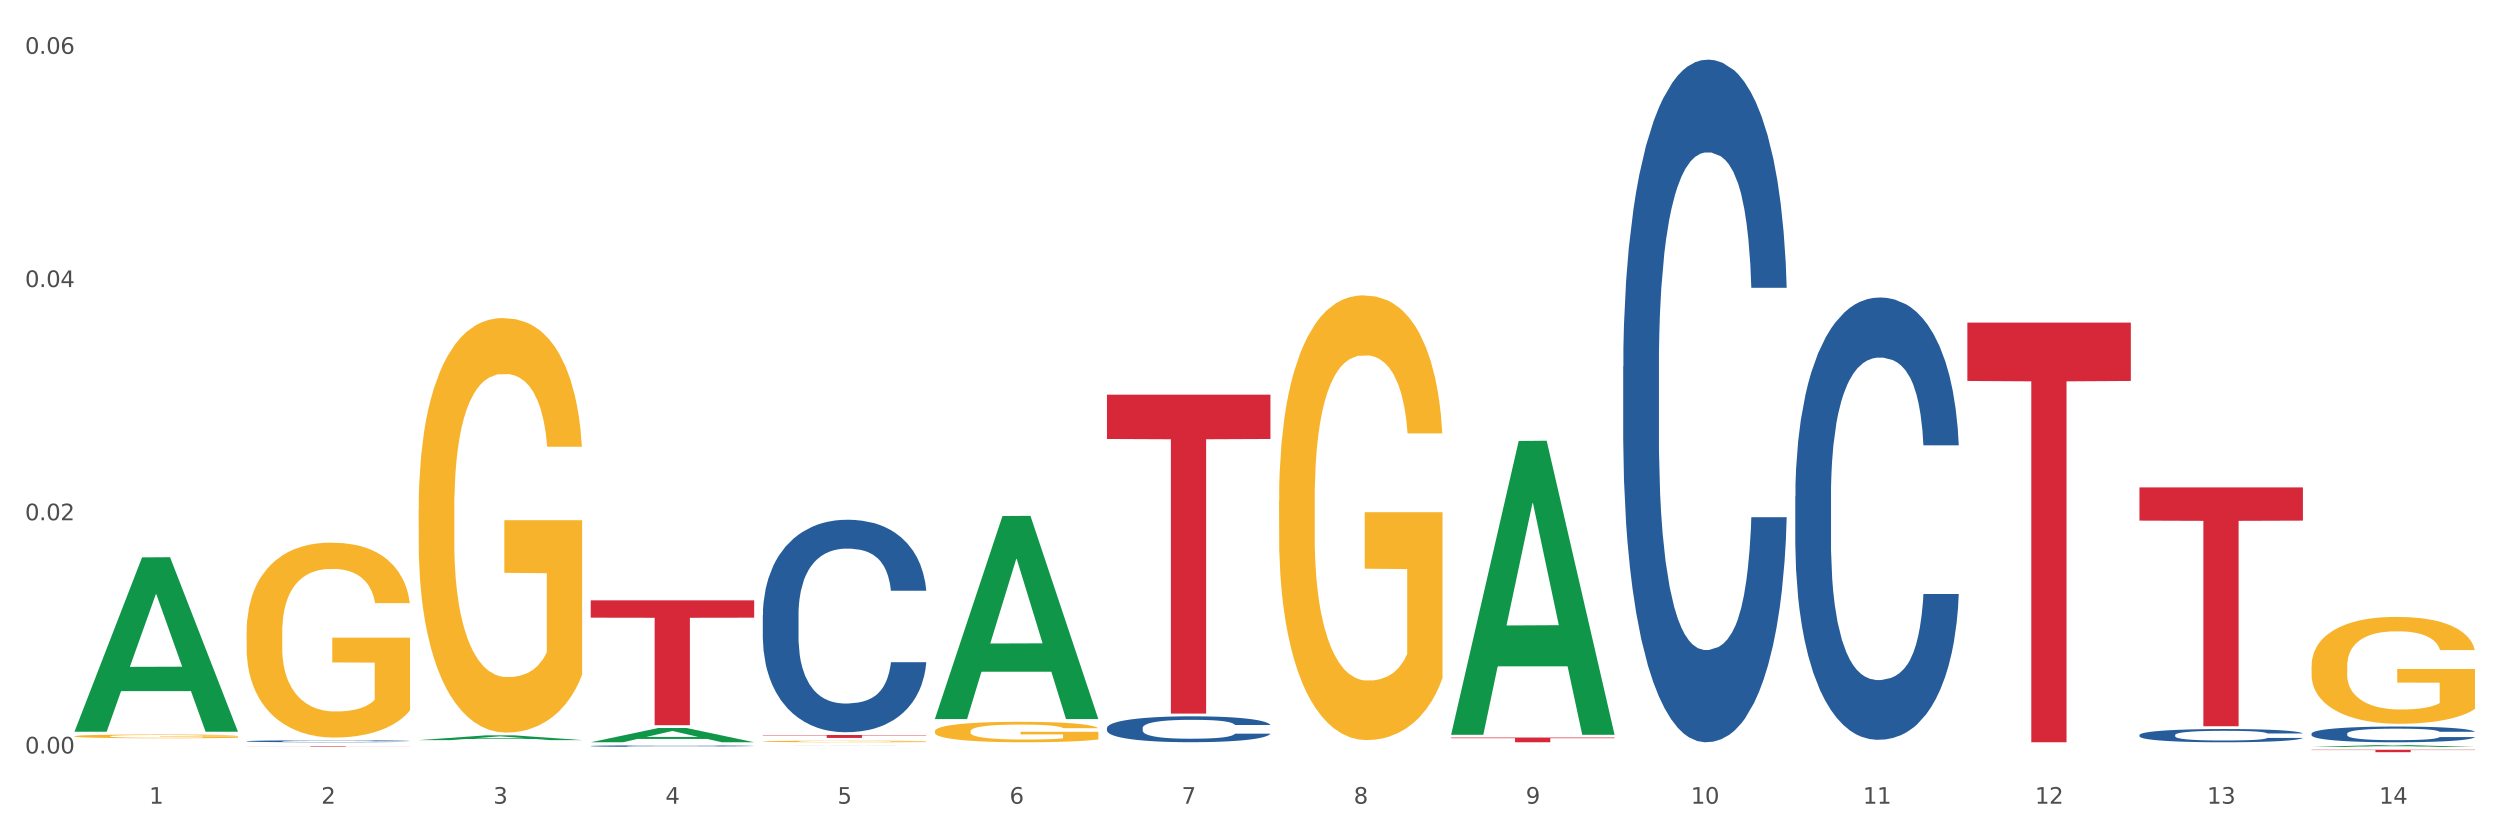 <?xml version="1.0" encoding="utf-8" standalone="no"?>
<!DOCTYPE svg PUBLIC "-//W3C//DTD SVG 1.1//EN"
  "http://www.w3.org/Graphics/SVG/1.1/DTD/svg11.dtd">
<svg xmlns:xlink="http://www.w3.org/1999/xlink" width="1080pt" height="360pt" viewBox="0 0 1080 360" xmlns="http://www.w3.org/2000/svg" version="1.1">
 <rect x="0" y="0" width="1080" height="360" fill="#333333" stroke="none"/>
 <defs>
  <style type="text/css">*{stroke-linejoin: round; stroke-linecap: butt}</style>
 </defs>
 <g id="figure_1">
  <g id="patch_1">
   <path d="M 0 360 
L 1080 360 
L 1080 0 
L 0 0 
z
" style="fill: #ffffff; stroke: #ffffff; stroke-linejoin: miter"/>
  </g>
  <g id="axes_1">
   <g id="matplotlib.axis_1">
    <g id="xtick_1">
     <g id="text_1">
      <!-- 1 -->
      <g style="fill: #4d4d4d" transform="translate(64.432 347.204) scale(0.096 -0.096)">
       <defs>
        <path id="DejaVuSans-31" d="M 794 531 
L 1825 531 
L 1825 4091 
L 703 3866 
L 703 4441 
L 1819 4666 
L 2450 4666 
L 2450 531 
L 3481 531 
L 3481 0 
L 794 0 
L 794 531 
z
" transform="scale(0.016)"/>
       </defs>
       <use xlink:href="#DejaVuSans-31"/>
      </g>
     </g>
    </g>
    <g id="xtick_2">
     <g id="text_2">
      <!-- 2 -->
      <g style="fill: #4d4d4d" transform="translate(138.771 347.204) scale(0.096 -0.096)">
       <defs>
        <path id="DejaVuSans-32" d="M 1228 531 
L 3431 531 
L 3431 0 
L 469 0 
L 469 531 
Q 828 903 1448 1529 
Q 2069 2156 2228 2338 
Q 2531 2678 2651 2914 
Q 2772 3150 2772 3378 
Q 2772 3750 2511 3984 
Q 2250 4219 1831 4219 
Q 1534 4219 1204 4116 
Q 875 4013 500 3803 
L 500 4441 
Q 881 4594 1212 4672 
Q 1544 4750 1819 4750 
Q 2544 4750 2975 4387 
Q 3406 4025 3406 3419 
Q 3406 3131 3298 2873 
Q 3191 2616 2906 2266 
Q 2828 2175 2409 1742 
Q 1991 1309 1228 531 
z
" transform="scale(0.016)"/>
       </defs>
       <use xlink:href="#DejaVuSans-32"/>
      </g>
     </g>
    </g>
    <g id="xtick_3">
     <g id="text_3">
      <!-- 3 -->
      <g style="fill: #4d4d4d" transform="translate(213.109 347.204) scale(0.096 -0.096)">
       <defs>
        <path id="DejaVuSans-33" d="M 2597 2516 
Q 3050 2419 3304 2112 
Q 3559 1806 3559 1356 
Q 3559 666 3084 287 
Q 2609 -91 1734 -91 
Q 1441 -91 1130 -33 
Q 819 25 488 141 
L 488 750 
Q 750 597 1062 519 
Q 1375 441 1716 441 
Q 2309 441 2620 675 
Q 2931 909 2931 1356 
Q 2931 1769 2642 2001 
Q 2353 2234 1838 2234 
L 1294 2234 
L 1294 2753 
L 1863 2753 
Q 2328 2753 2575 2939 
Q 2822 3125 2822 3475 
Q 2822 3834 2567 4026 
Q 2313 4219 1838 4219 
Q 1578 4219 1281 4162 
Q 984 4106 628 3988 
L 628 4550 
Q 988 4650 1302 4700 
Q 1616 4750 1894 4750 
Q 2613 4750 3031 4423 
Q 3450 4097 3450 3541 
Q 3450 3153 3228 2886 
Q 3006 2619 2597 2516 
z
" transform="scale(0.016)"/>
       </defs>
       <use xlink:href="#DejaVuSans-33"/>
      </g>
     </g>
    </g>
    <g id="xtick_4">
     <g id="text_4">
      <!-- 4 -->
      <g style="fill: #4d4d4d" transform="translate(287.448 347.204) scale(0.096 -0.096)">
       <defs>
        <path id="DejaVuSans-34" d="M 2419 4116 
L 825 1625 
L 2419 1625 
L 2419 4116 
z
M 2253 4666 
L 3047 4666 
L 3047 1625 
L 3713 1625 
L 3713 1100 
L 3047 1100 
L 3047 0 
L 2419 0 
L 2419 1100 
L 313 1100 
L 313 1709 
L 2253 4666 
z
" transform="scale(0.016)"/>
       </defs>
       <use xlink:href="#DejaVuSans-34"/>
      </g>
     </g>
    </g>
    <g id="xtick_5">
     <g id="text_5">
      <!-- 5 -->
      <g style="fill: #4d4d4d" transform="translate(361.787 347.204) scale(0.096 -0.096)">
       <defs>
        <path id="DejaVuSans-35" d="M 691 4666 
L 3169 4666 
L 3169 4134 
L 1269 4134 
L 1269 2991 
Q 1406 3038 1543 3061 
Q 1681 3084 1819 3084 
Q 2600 3084 3056 2656 
Q 3513 2228 3513 1497 
Q 3513 744 3044 326 
Q 2575 -91 1722 -91 
Q 1428 -91 1123 -41 
Q 819 9 494 109 
L 494 744 
Q 775 591 1075 516 
Q 1375 441 1709 441 
Q 2250 441 2565 725 
Q 2881 1009 2881 1497 
Q 2881 1984 2565 2268 
Q 2250 2553 1709 2553 
Q 1456 2553 1204 2497 
Q 953 2441 691 2322 
L 691 4666 
z
" transform="scale(0.016)"/>
       </defs>
       <use xlink:href="#DejaVuSans-35"/>
      </g>
     </g>
    </g>
    <g id="xtick_6">
     <g id="text_6">
      <!-- 6 -->
      <g style="fill: #4d4d4d" transform="translate(436.125 347.204) scale(0.096 -0.096)">
       <defs>
        <path id="DejaVuSans-36" d="M 2113 2584 
Q 1688 2584 1439 2293 
Q 1191 2003 1191 1497 
Q 1191 994 1439 701 
Q 1688 409 2113 409 
Q 2538 409 2786 701 
Q 3034 994 3034 1497 
Q 3034 2003 2786 2293 
Q 2538 2584 2113 2584 
z
M 3366 4563 
L 3366 3988 
Q 3128 4100 2886 4159 
Q 2644 4219 2406 4219 
Q 1781 4219 1451 3797 
Q 1122 3375 1075 2522 
Q 1259 2794 1537 2939 
Q 1816 3084 2150 3084 
Q 2853 3084 3261 2657 
Q 3669 2231 3669 1497 
Q 3669 778 3244 343 
Q 2819 -91 2113 -91 
Q 1303 -91 875 529 
Q 447 1150 447 2328 
Q 447 3434 972 4092 
Q 1497 4750 2381 4750 
Q 2619 4750 2861 4703 
Q 3103 4656 3366 4563 
z
" transform="scale(0.016)"/>
       </defs>
       <use xlink:href="#DejaVuSans-36"/>
      </g>
     </g>
    </g>
    <g id="xtick_7">
     <g id="text_7">
      <!-- 7 -->
      <g style="fill: #4d4d4d" transform="translate(510.464 347.204) scale(0.096 -0.096)">
       <defs>
        <path id="DejaVuSans-37" d="M 525 4666 
L 3525 4666 
L 3525 4397 
L 1831 0 
L 1172 0 
L 2766 4134 
L 525 4134 
L 525 4666 
z
" transform="scale(0.016)"/>
       </defs>
       <use xlink:href="#DejaVuSans-37"/>
      </g>
     </g>
    </g>
    <g id="xtick_8">
     <g id="text_8">
      <!-- 8 -->
      <g style="fill: #4d4d4d" transform="translate(584.803 347.204) scale(0.096 -0.096)">
       <defs>
        <path id="DejaVuSans-38" d="M 2034 2216 
Q 1584 2216 1326 1975 
Q 1069 1734 1069 1313 
Q 1069 891 1326 650 
Q 1584 409 2034 409 
Q 2484 409 2743 651 
Q 3003 894 3003 1313 
Q 3003 1734 2745 1975 
Q 2488 2216 2034 2216 
z
M 1403 2484 
Q 997 2584 770 2862 
Q 544 3141 544 3541 
Q 544 4100 942 4425 
Q 1341 4750 2034 4750 
Q 2731 4750 3128 4425 
Q 3525 4100 3525 3541 
Q 3525 3141 3298 2862 
Q 3072 2584 2669 2484 
Q 3125 2378 3379 2068 
Q 3634 1759 3634 1313 
Q 3634 634 3220 271 
Q 2806 -91 2034 -91 
Q 1263 -91 848 271 
Q 434 634 434 1313 
Q 434 1759 690 2068 
Q 947 2378 1403 2484 
z
M 1172 3481 
Q 1172 3119 1398 2916 
Q 1625 2713 2034 2713 
Q 2441 2713 2670 2916 
Q 2900 3119 2900 3481 
Q 2900 3844 2670 4047 
Q 2441 4250 2034 4250 
Q 1625 4250 1398 4047 
Q 1172 3844 1172 3481 
z
" transform="scale(0.016)"/>
       </defs>
       <use xlink:href="#DejaVuSans-38"/>
      </g>
     </g>
    </g>
    <g id="xtick_9">
     <g id="text_9">
      <!-- 9 -->
      <g style="fill: #4d4d4d" transform="translate(659.142 347.204) scale(0.096 -0.096)">
       <defs>
        <path id="DejaVuSans-39" d="M 703 97 
L 703 672 
Q 941 559 1184 500 
Q 1428 441 1663 441 
Q 2288 441 2617 861 
Q 2947 1281 2994 2138 
Q 2813 1869 2534 1725 
Q 2256 1581 1919 1581 
Q 1219 1581 811 2004 
Q 403 2428 403 3163 
Q 403 3881 828 4315 
Q 1253 4750 1959 4750 
Q 2769 4750 3195 4129 
Q 3622 3509 3622 2328 
Q 3622 1225 3098 567 
Q 2575 -91 1691 -91 
Q 1453 -91 1209 -44 
Q 966 3 703 97 
z
M 1959 2075 
Q 2384 2075 2632 2365 
Q 2881 2656 2881 3163 
Q 2881 3666 2632 3958 
Q 2384 4250 1959 4250 
Q 1534 4250 1286 3958 
Q 1038 3666 1038 3163 
Q 1038 2656 1286 2365 
Q 1534 2075 1959 2075 
z
" transform="scale(0.016)"/>
       </defs>
       <use xlink:href="#DejaVuSans-39"/>
      </g>
     </g>
    </g>
    <g id="xtick_10">
     <g id="text_10">
      <!-- 10 -->
      <g style="fill: #4d4d4d" transform="translate(730.426 347.204) scale(0.096 -0.096)">
       <defs>
        <path id="DejaVuSans-30" d="M 2034 4250 
Q 1547 4250 1301 3770 
Q 1056 3291 1056 2328 
Q 1056 1369 1301 889 
Q 1547 409 2034 409 
Q 2525 409 2770 889 
Q 3016 1369 3016 2328 
Q 3016 3291 2770 3770 
Q 2525 4250 2034 4250 
z
M 2034 4750 
Q 2819 4750 3233 4129 
Q 3647 3509 3647 2328 
Q 3647 1150 3233 529 
Q 2819 -91 2034 -91 
Q 1250 -91 836 529 
Q 422 1150 422 2328 
Q 422 3509 836 4129 
Q 1250 4750 2034 4750 
z
" transform="scale(0.016)"/>
       </defs>
       <use xlink:href="#DejaVuSans-31"/>
       <use xlink:href="#DejaVuSans-30" transform="translate(63.623 0)"/>
      </g>
     </g>
    </g>
    <g id="xtick_11">
     <g id="text_11">
      <!-- 11 -->
      <g style="fill: #4d4d4d" transform="translate(804.765 347.204) scale(0.096 -0.096)">
       <use xlink:href="#DejaVuSans-31"/>
       <use xlink:href="#DejaVuSans-31" transform="translate(63.623 0)"/>
      </g>
     </g>
    </g>
    <g id="xtick_12">
     <g id="text_12">
      <!-- 12 -->
      <g style="fill: #4d4d4d" transform="translate(879.104 347.204) scale(0.096 -0.096)">
       <use xlink:href="#DejaVuSans-31"/>
       <use xlink:href="#DejaVuSans-32" transform="translate(63.623 0)"/>
      </g>
     </g>
    </g>
    <g id="xtick_13">
     <g id="text_13">
      <!-- 13 -->
      <g style="fill: #4d4d4d" transform="translate(953.442 347.204) scale(0.096 -0.096)">
       <use xlink:href="#DejaVuSans-31"/>
       <use xlink:href="#DejaVuSans-33" transform="translate(63.623 0)"/>
      </g>
     </g>
    </g>
    <g id="xtick_14">
     <g id="text_14">
      <!-- 14 -->
      <g style="fill: #4d4d4d" transform="translate(1027.781 347.204) scale(0.096 -0.096)">
       <use xlink:href="#DejaVuSans-31"/>
       <use xlink:href="#DejaVuSans-34" transform="translate(63.623 0)"/>
      </g>
     </g>
    </g>
    <g id="xtick_15"/>
    <g id="xtick_16"/>
    <g id="xtick_17"/>
    <g id="xtick_18"/>
    <g id="xtick_19"/>
    <g id="xtick_20"/>
    <g id="xtick_21"/>
    <g id="xtick_22"/>
    <g id="xtick_23"/>
    <g id="xtick_24"/>
    <g id="xtick_25"/>
    <g id="xtick_26"/>
    <g id="xtick_27"/>
   </g>
   <g id="matplotlib.axis_2">
    <g id="ytick_1">
     <g id="text_15">
      <!-- 0.00 -->
      <g style="fill: #4d4d4d" transform="translate(10.8 325.5) scale(0.096 -0.096)">
       <defs>
        <path id="DejaVuSans-2e" d="M 684 794 
L 1344 794 
L 1344 0 
L 684 0 
L 684 794 
z
" transform="scale(0.016)"/>
       </defs>
       <use xlink:href="#DejaVuSans-30"/>
       <use xlink:href="#DejaVuSans-2e" transform="translate(63.623 0)"/>
       <use xlink:href="#DejaVuSans-30" transform="translate(95.41 0)"/>
       <use xlink:href="#DejaVuSans-30" transform="translate(159.033 0)"/>
      </g>
     </g>
    </g>
    <g id="ytick_2">
     <g id="text_16">
      <!-- 0.02 -->
      <g style="fill: #4d4d4d" transform="translate(10.8 224.752) scale(0.096 -0.096)">
       <use xlink:href="#DejaVuSans-30"/>
       <use xlink:href="#DejaVuSans-2e" transform="translate(63.623 0)"/>
       <use xlink:href="#DejaVuSans-30" transform="translate(95.41 0)"/>
       <use xlink:href="#DejaVuSans-32" transform="translate(159.033 0)"/>
      </g>
     </g>
    </g>
    <g id="ytick_3">
     <g id="text_17">
      <!-- 0.04 -->
      <g style="fill: #4d4d4d" transform="translate(10.8 124.005) scale(0.096 -0.096)">
       <use xlink:href="#DejaVuSans-30"/>
       <use xlink:href="#DejaVuSans-2e" transform="translate(63.623 0)"/>
       <use xlink:href="#DejaVuSans-30" transform="translate(95.41 0)"/>
       <use xlink:href="#DejaVuSans-34" transform="translate(159.033 0)"/>
      </g>
     </g>
    </g>
    <g id="ytick_4">
     <g id="text_18">
      <!-- 0.06 -->
      <g style="fill: #4d4d4d" transform="translate(10.8 23.258) scale(0.096 -0.096)">
       <use xlink:href="#DejaVuSans-30"/>
       <use xlink:href="#DejaVuSans-2e" transform="translate(63.623 0)"/>
       <use xlink:href="#DejaVuSans-30" transform="translate(95.41 0)"/>
       <use xlink:href="#DejaVuSans-36" transform="translate(159.033 0)"/>
      </g>
     </g>
    </g>
    <g id="ytick_5"/>
    <g id="ytick_6"/>
    <g id="ytick_7"/>
   </g>
   <g id="PolyCollection_1">
    <path d="M 32.175 315.976 
L 32.248 315.906 
L 61.37 240.782 
L 73.456 240.711 
L 102.797 316.118 
L 88.818 316.118 
L 82.484 298.558 
L 52.415 298.558 
L 52.197 298.842 
L 46.081 316.118 
L 32.175 316.118 
L 32.175 315.976 
L 56.201 288.079 
L 78.698 288.008 
L 67.559 256.783 
L 67.413 256.642 
L 67.267 256.854 
L 56.128 288.008 
L 56.201 288.079 
L 32.175 315.976 
z
" clip-path="url(#pe44d88a3ca)" style="fill: #109648"/>
    <path d="M 849.901 139.378 
L 920.523 139.378 
L 920.523 164.572 
L 892.742 164.742 
L 892.742 320.668 
L 877.514 320.668 
L 877.514 164.742 
L 849.901 164.572 
L 849.901 139.549 
L 849.901 139.378 
z
" clip-path="url(#pe44d88a3ca)" style="fill: #d62839"/>
    <path d="M 626.885 318.625 
L 697.506 318.625 
L 697.506 318.909 
L 669.726 318.911 
L 669.726 320.668 
L 654.497 320.668 
L 654.497 318.911 
L 626.885 318.909 
L 626.885 318.627 
L 626.885 318.625 
z
" clip-path="url(#pe44d88a3ca)" style="fill: #d62839"/>
    <path d="M 478.207 170.49 
L 548.829 170.49 
L 548.829 189.636 
L 521.049 189.765 
L 521.049 308.263 
L 505.82 308.263 
L 505.82 189.765 
L 478.207 189.636 
L 478.207 170.619 
L 478.207 170.49 
z
" clip-path="url(#pe44d88a3ca)" style="fill: #d62839"/>
    <path d="M 329.53 317.512 
L 400.152 317.512 
L 400.152 317.691 
L 372.371 317.692 
L 372.371 318.797 
L 357.143 318.797 
L 357.143 317.692 
L 329.53 317.691 
L 329.53 317.513 
L 329.53 317.512 
z
" clip-path="url(#pe44d88a3ca)" style="fill: #d62839"/>
    <path d="M 255.191 259.335 
L 325.813 259.335 
L 325.813 266.834 
L 298.033 266.884 
L 298.033 313.297 
L 282.804 313.297 
L 282.804 266.884 
L 255.191 266.834 
L 255.191 259.385 
L 255.191 259.335 
z
" clip-path="url(#pe44d88a3ca)" style="fill: #d62839"/>
    <path d="M 106.514 320.199 
L 106.597 320.199 
L 106.597 320.177 
L 106.848 320.147 
L 107.766 320.093 
L 108.935 320.052 
L 110.938 320.004 
L 112.023 319.983 
L 113.442 319.961 
L 116.364 319.924 
L 119.703 319.893 
L 122.04 319.876 
L 123.794 319.865 
L 127.717 319.846 
L 129.971 319.837 
L 132.308 319.83 
L 134.312 319.826 
L 137.651 319.82 
L 140.322 319.818 
L 143.411 319.817 
L 145.998 319.818 
L 149.421 319.821 
L 154.43 319.83 
L 156.35 319.836 
L 158.937 319.845 
L 161.609 319.858 
L 163.779 319.87 
L 166.283 319.888 
L 168.871 319.911 
L 171.376 319.941 
L 173.129 319.968 
L 174.548 319.997 
L 175.8 320.032 
L 176.718 320.07 
L 177.135 320.102 
L 161.859 320.102 
L 161.442 320.073 
L 160.607 320.042 
L 159.772 320.021 
L 158.854 320.004 
L 157.435 319.984 
L 156.183 319.972 
L 154.096 319.957 
L 152.176 319.948 
L 150.59 319.942 
L 148.67 319.938 
L 144.579 319.933 
L 141.658 319.933 
L 139.821 319.934 
L 137.567 319.938 
L 135.647 319.944 
L 133.393 319.953 
L 131.64 319.963 
L 129.887 319.976 
L 128.886 319.986 
L 127.383 320.003 
L 126.381 320.017 
L 125.046 320.041 
L 124.294 320.058 
L 122.959 320.102 
L 122.374 320.135 
L 122.124 320.158 
L 121.957 320.182 
L 121.957 320.304 
L 122.458 320.358 
L 122.875 320.381 
L 123.543 320.408 
L 124.795 320.442 
L 126.632 320.475 
L 128.552 320.499 
L 130.138 320.514 
L 131.64 320.525 
L 133.143 320.534 
L 134.979 320.541 
L 136.482 320.546 
L 138.736 320.551 
L 141.407 320.553 
L 143.494 320.553 
L 147.751 320.549 
L 149.671 320.545 
L 151.508 320.54 
L 153.511 320.531 
L 155.097 320.522 
L 156.016 320.515 
L 157.518 320.5 
L 158.687 320.485 
L 159.689 320.467 
L 160.357 320.451 
L 161.108 320.428 
L 161.692 320.402 
L 161.859 320.388 
L 177.135 320.388 
L 176.802 320.416 
L 176.217 320.443 
L 175.049 320.479 
L 174.13 320.5 
L 172.711 320.526 
L 171.209 320.548 
L 169.122 320.572 
L 167.202 320.59 
L 165.198 320.605 
L 163.028 320.619 
L 159.104 320.639 
L 157.685 320.644 
L 154.68 320.653 
L 152.343 320.659 
L 148.92 320.664 
L 145.414 320.667 
L 141.741 320.668 
L 138.486 320.667 
L 134.896 320.662 
L 132.642 320.657 
L 130.138 320.65 
L 127.216 320.639 
L 124.461 320.626 
L 121.874 320.611 
L 119.453 320.593 
L 117.199 320.573 
L 114.277 320.539 
L 112.107 320.506 
L 110.521 320.476 
L 109.435 320.451 
L 108.35 320.418 
L 107.766 320.395 
L 106.848 320.341 
L 106.514 320.29 
L 106.514 320.199 
z
" clip-path="url(#pe44d88a3ca)" style="fill: #255c99"/>
    <path d="M 32.175 318.058 
L 32.258 318.056 
L 32.258 318.002 
L 32.425 317.956 
L 33.259 317.844 
L 34.51 317.752 
L 35.427 317.702 
L 36.344 317.662 
L 37.428 317.622 
L 38.762 317.58 
L 41.18 317.519 
L 42.681 317.487 
L 44.515 317.455 
L 47.85 317.407 
L 50.268 317.38 
L 52.77 317.358 
L 56.855 317.331 
L 59.523 317.319 
L 62.358 317.31 
L 65.777 317.304 
L 68.361 317.302 
L 74.031 317.307 
L 78.867 317.32 
L 81.202 317.331 
L 84.203 317.349 
L 85.788 317.361 
L 88.372 317.384 
L 91.04 317.416 
L 92.875 317.443 
L 95.626 317.493 
L 97.711 317.544 
L 99.628 317.607 
L 100.629 317.65 
L 101.379 317.69 
L 102.046 317.737 
L 102.713 317.81 
L 87.705 317.81 
L 87.122 317.758 
L 86.204 317.708 
L 84.87 317.661 
L 83.703 317.631 
L 81.702 317.593 
L 79.868 317.57 
L 77.95 317.552 
L 75.615 317.537 
L 73.781 317.529 
L 71.196 317.523 
L 66.11 317.525 
L 62.692 317.537 
L 60.357 317.552 
L 58.856 317.565 
L 57.522 317.58 
L 56.021 317.601 
L 54.27 317.632 
L 53.02 317.661 
L 51.769 317.696 
L 50.768 317.732 
L 49.851 317.774 
L 49.101 317.819 
L 48.517 317.865 
L 48.017 317.922 
L 47.6 318.016 
L 47.6 318.22 
L 47.767 318.267 
L 48.184 318.328 
L 48.684 318.374 
L 49.518 318.429 
L 50.268 318.467 
L 51.686 318.52 
L 53.27 318.565 
L 54.52 318.594 
L 55.771 318.618 
L 57.939 318.65 
L 60.357 318.677 
L 62.441 318.694 
L 65.276 318.709 
L 67.194 318.715 
L 68.862 318.718 
L 72.947 318.718 
L 75.865 318.713 
L 79.117 318.703 
L 81.619 318.689 
L 83.703 318.673 
L 86.038 318.646 
L 87.538 318.62 
L 87.538 318.308 
L 69.195 318.307 
L 69.195 318.099 
L 102.797 318.099 
L 102.797 318.709 
L 101.379 318.74 
L 99.795 318.768 
L 98.128 318.794 
L 95.626 318.825 
L 92.625 318.855 
L 89.956 318.876 
L 87.122 318.894 
L 83.786 318.91 
L 79.451 318.925 
L 76.783 318.931 
L 73.447 318.935 
L 69.529 318.937 
L 66.11 318.934 
L 62.775 318.927 
L 59.273 318.913 
L 55.855 318.894 
L 53.27 318.874 
L 50.685 318.85 
L 47.934 318.819 
L 45.766 318.789 
L 44.098 318.762 
L 42.264 318.728 
L 40.263 318.683 
L 38.762 318.643 
L 37.428 318.601 
L 36.01 318.547 
L 35.01 318.501 
L 34.009 318.443 
L 33.426 318.4 
L 32.759 318.332 
L 32.258 318.238 
L 32.175 318.058 
z
" clip-path="url(#pe44d88a3ca)" style="fill: #f7b32b"/>
    <path d="M 329.53 265.773 
L 329.613 265.689 
L 329.613 263.342 
L 329.864 260.156 
L 330.782 254.287 
L 331.951 249.844 
L 333.954 244.646 
L 335.039 242.466 
L 336.458 240.035 
L 339.38 236.094 
L 342.719 232.741 
L 345.057 230.896 
L 346.81 229.722 
L 350.733 227.626 
L 352.987 226.704 
L 355.324 225.95 
L 357.328 225.447 
L 360.667 224.86 
L 363.338 224.608 
L 366.427 224.524 
L 369.015 224.608 
L 372.437 224.944 
L 377.446 225.95 
L 379.366 226.536 
L 381.954 227.543 
L 384.625 228.884 
L 386.795 230.225 
L 389.3 232.154 
L 391.887 234.669 
L 394.392 237.855 
L 396.145 240.789 
L 397.564 243.891 
L 398.816 247.664 
L 399.734 251.772 
L 400.152 255.209 
L 384.875 255.209 
L 384.458 252.107 
L 383.623 248.754 
L 382.788 246.49 
L 381.87 244.646 
L 380.451 242.55 
L 379.199 241.208 
L 377.112 239.615 
L 375.192 238.609 
L 373.606 238.022 
L 371.686 237.519 
L 367.595 237.016 
L 364.674 237.016 
L 362.837 237.184 
L 360.583 237.603 
L 358.663 238.19 
L 356.41 239.196 
L 354.656 240.286 
L 352.903 241.711 
L 351.902 242.717 
L 350.399 244.562 
L 349.397 246.071 
L 348.062 248.67 
L 347.31 250.514 
L 345.975 255.293 
L 345.391 258.814 
L 345.14 261.246 
L 344.973 263.929 
L 344.973 277.007 
L 345.474 282.876 
L 345.891 285.391 
L 346.559 288.242 
L 347.811 291.931 
L 349.648 295.536 
L 351.568 298.135 
L 353.154 299.728 
L 354.656 300.901 
L 356.159 301.824 
L 357.996 302.662 
L 359.498 303.165 
L 361.752 303.668 
L 364.423 303.92 
L 366.51 303.92 
L 370.768 303.5 
L 372.688 303.081 
L 374.524 302.494 
L 376.528 301.572 
L 378.114 300.566 
L 379.032 299.812 
L 380.534 298.219 
L 381.703 296.542 
L 382.705 294.614 
L 383.373 292.937 
L 384.124 290.422 
L 384.708 287.571 
L 384.875 286.062 
L 400.152 286.062 
L 399.818 289.08 
L 399.233 292.015 
L 398.065 295.955 
L 397.146 298.219 
L 395.727 300.985 
L 394.225 303.333 
L 392.138 305.932 
L 390.218 307.86 
L 388.214 309.537 
L 386.044 311.046 
L 382.121 313.142 
L 380.701 313.729 
L 377.696 314.735 
L 375.359 315.322 
L 371.936 315.909 
L 368.43 316.244 
L 364.757 316.328 
L 361.502 316.16 
L 357.912 315.657 
L 355.658 315.154 
L 353.154 314.399 
L 350.232 313.226 
L 347.477 311.8 
L 344.89 310.124 
L 342.469 308.195 
L 340.215 306.016 
L 337.293 302.411 
L 335.123 298.889 
L 333.537 295.62 
L 332.452 292.853 
L 331.366 289.332 
L 330.782 286.9 
L 329.864 281.032 
L 329.53 275.582 
L 329.53 265.773 
z
" clip-path="url(#pe44d88a3ca)" style="fill: #255c99"/>
    <path d="M 478.207 314.473 
L 478.291 314.463 
L 478.291 314.177 
L 478.541 313.789 
L 479.459 313.074 
L 480.628 312.532 
L 482.632 311.899 
L 483.717 311.633 
L 485.136 311.337 
L 488.058 310.857 
L 491.397 310.448 
L 493.734 310.224 
L 495.487 310.081 
L 499.41 309.825 
L 501.664 309.713 
L 504.002 309.621 
L 506.005 309.56 
L 509.344 309.488 
L 512.016 309.457 
L 515.104 309.447 
L 517.692 309.457 
L 521.115 309.498 
L 526.123 309.621 
L 528.043 309.692 
L 530.631 309.815 
L 533.302 309.978 
L 535.473 310.142 
L 537.977 310.377 
L 540.565 310.683 
L 543.069 311.071 
L 544.822 311.429 
L 546.241 311.807 
L 547.493 312.267 
L 548.412 312.767 
L 548.829 313.186 
L 533.553 313.186 
L 533.135 312.808 
L 532.301 312.399 
L 531.466 312.124 
L 530.548 311.899 
L 529.128 311.644 
L 527.876 311.48 
L 525.789 311.286 
L 523.869 311.163 
L 522.283 311.092 
L 520.363 311.031 
L 516.273 310.969 
L 513.351 310.969 
L 511.515 310.99 
L 509.261 311.041 
L 507.341 311.112 
L 505.087 311.235 
L 503.334 311.368 
L 501.581 311.541 
L 500.579 311.664 
L 499.077 311.889 
L 498.075 312.073 
L 496.739 312.389 
L 495.988 312.614 
L 494.652 313.196 
L 494.068 313.625 
L 493.818 313.922 
L 493.651 314.249 
L 493.651 315.842 
L 494.151 316.557 
L 494.569 316.864 
L 495.237 317.211 
L 496.489 317.661 
L 498.325 318.1 
L 500.245 318.417 
L 501.831 318.611 
L 503.334 318.754 
L 504.837 318.866 
L 506.673 318.968 
L 508.176 319.03 
L 510.429 319.091 
L 513.101 319.121 
L 515.188 319.121 
L 519.445 319.07 
L 521.365 319.019 
L 523.202 318.948 
L 525.205 318.835 
L 526.791 318.713 
L 527.709 318.621 
L 529.212 318.427 
L 530.381 318.222 
L 531.382 317.988 
L 532.05 317.783 
L 532.801 317.477 
L 533.386 317.129 
L 533.553 316.946 
L 548.829 316.946 
L 548.495 317.313 
L 547.911 317.671 
L 546.742 318.151 
L 545.824 318.427 
L 544.405 318.764 
L 542.902 319.05 
L 540.815 319.367 
L 538.895 319.602 
L 536.892 319.806 
L 534.721 319.99 
L 530.798 320.245 
L 529.379 320.317 
L 526.374 320.439 
L 524.036 320.511 
L 520.614 320.582 
L 517.108 320.623 
L 513.435 320.633 
L 510.179 320.613 
L 506.59 320.552 
L 504.336 320.49 
L 501.831 320.398 
L 498.91 320.255 
L 496.155 320.082 
L 493.567 319.877 
L 491.146 319.642 
L 488.892 319.377 
L 485.971 318.938 
L 483.8 318.509 
L 482.214 318.11 
L 481.129 317.773 
L 480.044 317.344 
L 479.459 317.048 
L 478.541 316.333 
L 478.207 315.669 
L 478.207 314.473 
z
" clip-path="url(#pe44d88a3ca)" style="fill: #255c99"/>
    <path d="M 924.24 210.57 
L 994.861 210.57 
L 994.861 224.909 
L 967.081 225.006 
L 967.081 313.754 
L 951.852 313.754 
L 951.852 225.006 
L 924.24 224.909 
L 924.24 210.667 
L 924.24 210.57 
z
" clip-path="url(#pe44d88a3ca)" style="fill: #d62839"/>
    <path d="M 701.223 158.266 
L 701.307 157.997 
L 701.307 150.456 
L 701.557 140.222 
L 702.476 121.369 
L 703.644 107.095 
L 705.648 90.397 
L 706.733 83.395 
L 708.152 75.584 
L 711.074 62.926 
L 714.413 52.153 
L 716.75 46.228 
L 718.503 42.458 
L 722.427 35.724 
L 724.681 32.762 
L 727.018 30.338 
L 729.021 28.722 
L 732.36 26.837 
L 735.032 26.029 
L 738.12 25.759 
L 740.708 26.029 
L 744.131 27.106 
L 749.139 30.338 
L 751.059 32.223 
L 753.647 35.455 
L 756.318 39.764 
L 758.489 44.073 
L 760.993 50.268 
L 763.581 58.348 
L 766.085 68.582 
L 767.838 78.008 
L 769.257 87.973 
L 770.51 100.093 
L 771.428 113.289 
L 771.845 124.332 
L 756.569 124.332 
L 756.151 114.367 
L 755.317 103.594 
L 754.482 96.322 
L 753.564 90.397 
L 752.145 83.664 
L 750.892 79.355 
L 748.805 74.238 
L 746.885 71.006 
L 745.299 69.12 
L 743.379 67.505 
L 739.289 65.889 
L 736.367 65.889 
L 734.531 66.427 
L 732.277 67.774 
L 730.357 69.659 
L 728.103 72.891 
L 726.35 76.392 
L 724.597 80.971 
L 723.595 84.203 
L 722.093 90.128 
L 721.091 94.975 
L 719.755 103.325 
L 719.004 109.25 
L 717.668 124.601 
L 717.084 135.913 
L 716.834 143.723 
L 716.667 152.341 
L 716.667 194.356 
L 717.168 213.208 
L 717.585 221.288 
L 718.253 230.445 
L 719.505 242.295 
L 721.341 253.876 
L 723.261 262.225 
L 724.847 267.342 
L 726.35 271.113 
L 727.853 274.075 
L 729.689 276.768 
L 731.192 278.384 
L 733.446 280 
L 736.117 280.808 
L 738.204 280.808 
L 742.461 279.462 
L 744.381 278.115 
L 746.218 276.23 
L 748.221 273.267 
L 749.807 270.035 
L 750.725 267.611 
L 752.228 262.494 
L 753.397 257.108 
L 754.398 250.913 
L 755.066 245.527 
L 755.818 237.447 
L 756.402 228.29 
L 756.569 223.443 
L 771.845 223.443 
L 771.511 233.138 
L 770.927 242.564 
L 769.758 255.223 
L 768.84 262.494 
L 767.421 271.382 
L 765.918 278.923 
L 763.831 287.272 
L 761.911 293.466 
L 759.908 298.853 
L 757.738 303.701 
L 753.814 310.434 
L 752.395 312.319 
L 749.39 315.551 
L 747.052 317.436 
L 743.63 319.321 
L 740.124 320.399 
L 736.451 320.668 
L 733.195 320.129 
L 729.606 318.514 
L 727.352 316.898 
L 724.847 314.474 
L 721.926 310.703 
L 719.171 306.125 
L 716.583 300.738 
L 714.162 294.544 
L 711.908 287.541 
L 708.987 275.96 
L 706.816 264.649 
L 705.23 254.145 
L 704.145 245.258 
L 703.06 233.946 
L 702.476 226.136 
L 701.557 207.283 
L 701.223 189.777 
L 701.223 158.266 
z
" clip-path="url(#pe44d88a3ca)" style="fill: #255c99"/>
    <path d="M 924.24 317.513 
L 924.323 317.508 
L 924.323 317.361 
L 924.573 317.163 
L 925.492 316.796 
L 926.66 316.519 
L 928.664 316.195 
L 929.749 316.059 
L 931.168 315.907 
L 934.09 315.661 
L 937.429 315.452 
L 939.766 315.336 
L 941.519 315.263 
L 945.443 315.132 
L 947.697 315.075 
L 950.034 315.028 
L 952.037 314.996 
L 955.377 314.96 
L 958.048 314.944 
L 961.136 314.939 
L 963.724 314.944 
L 967.147 314.965 
L 972.155 315.028 
L 974.075 315.064 
L 976.663 315.127 
L 979.335 315.211 
L 981.505 315.295 
L 984.009 315.415 
L 986.597 315.572 
L 989.101 315.771 
L 990.854 315.954 
L 992.273 316.147 
L 993.526 316.383 
L 994.444 316.639 
L 994.861 316.854 
L 979.585 316.854 
L 979.168 316.66 
L 978.333 316.451 
L 977.498 316.31 
L 976.58 316.195 
L 975.161 316.064 
L 973.908 315.98 
L 971.822 315.881 
L 969.902 315.818 
L 968.316 315.781 
L 966.396 315.75 
L 962.305 315.718 
L 959.383 315.718 
L 957.547 315.729 
L 955.293 315.755 
L 953.373 315.792 
L 951.119 315.854 
L 949.366 315.922 
L 947.613 316.011 
L 946.611 316.074 
L 945.109 316.189 
L 944.107 316.283 
L 942.771 316.446 
L 942.02 316.561 
L 940.685 316.859 
L 940.1 317.079 
L 939.85 317.231 
L 939.683 317.398 
L 939.683 318.214 
L 940.184 318.58 
L 940.601 318.737 
L 941.269 318.915 
L 942.521 319.146 
L 944.358 319.371 
L 946.278 319.533 
L 947.864 319.632 
L 949.366 319.705 
L 950.869 319.763 
L 952.705 319.815 
L 954.208 319.847 
L 956.462 319.878 
L 959.133 319.894 
L 961.22 319.894 
L 965.477 319.868 
L 967.397 319.841 
L 969.234 319.805 
L 971.237 319.747 
L 972.823 319.684 
L 973.742 319.637 
L 975.244 319.538 
L 976.413 319.433 
L 977.415 319.313 
L 978.082 319.208 
L 978.834 319.051 
L 979.418 318.873 
L 979.585 318.779 
L 994.861 318.779 
L 994.527 318.968 
L 993.943 319.151 
L 992.774 319.397 
L 991.856 319.538 
L 990.437 319.711 
L 988.934 319.857 
L 986.847 320.019 
L 984.927 320.14 
L 982.924 320.244 
L 980.754 320.338 
L 976.83 320.469 
L 975.411 320.506 
L 972.406 320.569 
L 970.069 320.605 
L 966.646 320.642 
L 963.14 320.663 
L 959.467 320.668 
L 956.211 320.658 
L 952.622 320.626 
L 950.368 320.595 
L 947.864 320.548 
L 944.942 320.475 
L 942.187 320.386 
L 939.599 320.281 
L 937.178 320.161 
L 934.925 320.025 
L 932.003 319.8 
L 929.832 319.58 
L 928.246 319.376 
L 927.161 319.203 
L 926.076 318.983 
L 925.492 318.832 
L 924.573 318.465 
L 924.24 318.125 
L 924.24 317.513 
z
" clip-path="url(#pe44d88a3ca)" style="fill: #255c99"/>
    <path d="M 998.578 316.92 
L 998.662 316.914 
L 998.662 316.74 
L 998.912 316.504 
L 999.83 316.069 
L 1000.999 315.74 
L 1003.003 315.354 
L 1004.088 315.193 
L 1005.507 315.012 
L 1008.429 314.72 
L 1011.768 314.472 
L 1014.105 314.335 
L 1015.858 314.248 
L 1019.781 314.093 
L 1022.035 314.024 
L 1024.373 313.968 
L 1026.376 313.931 
L 1029.715 313.887 
L 1032.387 313.869 
L 1035.475 313.863 
L 1038.063 313.869 
L 1041.486 313.894 
L 1046.494 313.968 
L 1048.414 314.012 
L 1051.002 314.086 
L 1053.673 314.186 
L 1055.844 314.285 
L 1058.348 314.428 
L 1060.936 314.615 
L 1063.44 314.851 
L 1065.193 315.068 
L 1066.612 315.298 
L 1067.864 315.578 
L 1068.783 315.882 
L 1069.2 316.137 
L 1053.924 316.137 
L 1053.506 315.907 
L 1052.671 315.659 
L 1051.837 315.491 
L 1050.918 315.354 
L 1049.499 315.199 
L 1048.247 315.099 
L 1046.16 314.981 
L 1044.24 314.907 
L 1042.654 314.863 
L 1040.734 314.826 
L 1036.644 314.789 
L 1033.722 314.789 
L 1031.886 314.801 
L 1029.632 314.832 
L 1027.712 314.876 
L 1025.458 314.95 
L 1023.705 315.031 
L 1021.952 315.137 
L 1020.95 315.211 
L 1019.448 315.348 
L 1018.446 315.46 
L 1017.11 315.653 
L 1016.359 315.789 
L 1015.023 316.144 
L 1014.439 316.405 
L 1014.188 316.585 
L 1014.022 316.784 
L 1014.022 317.753 
L 1014.522 318.188 
L 1014.94 318.375 
L 1015.608 318.586 
L 1016.86 318.86 
L 1018.696 319.127 
L 1020.616 319.319 
L 1022.202 319.438 
L 1023.705 319.525 
L 1025.207 319.593 
L 1027.044 319.655 
L 1028.547 319.692 
L 1030.8 319.73 
L 1033.472 319.748 
L 1035.559 319.748 
L 1039.816 319.717 
L 1041.736 319.686 
L 1043.572 319.643 
L 1045.576 319.574 
L 1047.162 319.5 
L 1048.08 319.444 
L 1049.583 319.326 
L 1050.752 319.201 
L 1051.753 319.058 
L 1052.421 318.934 
L 1053.172 318.748 
L 1053.757 318.536 
L 1053.924 318.424 
L 1069.2 318.424 
L 1068.866 318.648 
L 1068.282 318.866 
L 1067.113 319.158 
L 1066.195 319.326 
L 1064.776 319.531 
L 1063.273 319.705 
L 1061.186 319.897 
L 1059.266 320.04 
L 1057.263 320.165 
L 1055.092 320.277 
L 1051.169 320.432 
L 1049.75 320.475 
L 1046.745 320.55 
L 1044.407 320.594 
L 1040.985 320.637 
L 1037.479 320.662 
L 1033.806 320.668 
L 1030.55 320.656 
L 1026.96 320.618 
L 1024.707 320.581 
L 1022.202 320.525 
L 1019.281 320.438 
L 1016.526 320.332 
L 1013.938 320.208 
L 1011.517 320.065 
L 1009.263 319.904 
L 1006.342 319.636 
L 1004.171 319.375 
L 1002.585 319.133 
L 1001.5 318.928 
L 1000.415 318.667 
L 999.83 318.487 
L 998.912 318.052 
L 998.578 317.648 
L 998.578 316.92 
z
" clip-path="url(#pe44d88a3ca)" style="fill: #255c99"/>
    <path d="M 106.514 322.471 
L 177.135 322.471 
L 177.135 322.503 
L 149.355 322.504 
L 149.355 322.702 
L 134.126 322.702 
L 134.126 322.504 
L 106.514 322.503 
L 106.514 322.472 
L 106.514 322.471 
z
" clip-path="url(#pe44d88a3ca)" style="fill: #d62839"/>
    <path d="M 998.578 287.837 
L 998.662 287.795 
L 998.662 286.277 
L 998.828 284.969 
L 999.662 281.806 
L 1000.913 279.192 
L 1001.83 277.8 
L 1002.747 276.661 
L 1003.831 275.522 
L 1005.165 274.341 
L 1007.583 272.612 
L 1009.084 271.727 
L 1010.918 270.799 
L 1014.253 269.449 
L 1016.671 268.69 
L 1019.173 268.057 
L 1023.258 267.298 
L 1025.926 266.961 
L 1028.761 266.708 
L 1032.18 266.539 
L 1034.765 266.497 
L 1040.434 266.624 
L 1045.27 267.003 
L 1047.605 267.298 
L 1050.607 267.804 
L 1052.191 268.142 
L 1054.775 268.817 
L 1057.444 269.702 
L 1059.278 270.461 
L 1062.029 271.895 
L 1064.114 273.329 
L 1066.032 275.101 
L 1067.032 276.324 
L 1067.783 277.462 
L 1068.45 278.77 
L 1069.117 280.836 
L 1054.108 280.836 
L 1053.525 279.36 
L 1052.608 277.968 
L 1051.274 276.619 
L 1050.106 275.775 
L 1048.105 274.721 
L 1046.271 274.046 
L 1044.353 273.54 
L 1042.019 273.118 
L 1040.184 272.908 
L 1037.599 272.739 
L 1032.513 272.781 
L 1029.095 273.118 
L 1026.76 273.54 
L 1025.259 273.92 
L 1023.925 274.341 
L 1022.425 274.932 
L 1020.674 275.818 
L 1019.423 276.619 
L 1018.172 277.631 
L 1017.172 278.643 
L 1016.255 279.824 
L 1015.504 281.089 
L 1014.92 282.397 
L 1014.42 283.999 
L 1014.003 286.656 
L 1014.003 292.434 
L 1014.17 293.742 
L 1014.587 295.471 
L 1015.087 296.778 
L 1015.921 298.339 
L 1016.671 299.393 
L 1018.089 300.911 
L 1019.673 302.177 
L 1020.924 302.978 
L 1022.174 303.653 
L 1024.342 304.581 
L 1026.76 305.34 
L 1028.845 305.804 
L 1031.68 306.225 
L 1033.597 306.394 
L 1035.265 306.479 
L 1039.35 306.479 
L 1042.269 306.352 
L 1045.52 306.057 
L 1048.022 305.677 
L 1050.106 305.213 
L 1052.441 304.454 
L 1053.942 303.737 
L 1053.942 294.923 
L 1035.598 294.881 
L 1035.598 289.018 
L 1069.2 289.018 
L 1069.2 306.225 
L 1067.783 307.111 
L 1066.198 307.912 
L 1064.531 308.629 
L 1062.029 309.515 
L 1059.028 310.359 
L 1056.36 310.949 
L 1053.525 311.455 
L 1050.19 311.919 
L 1045.854 312.341 
L 1043.186 312.51 
L 1039.851 312.636 
L 1035.932 312.678 
L 1032.513 312.594 
L 1029.178 312.383 
L 1025.676 312.003 
L 1022.258 311.455 
L 1019.673 310.907 
L 1017.088 310.232 
L 1014.337 309.346 
L 1012.169 308.503 
L 1010.501 307.744 
L 1008.667 306.774 
L 1006.666 305.509 
L 1005.165 304.37 
L 1003.831 303.189 
L 1002.414 301.671 
L 1001.413 300.363 
L 1000.413 298.718 
L 999.829 297.495 
L 999.162 295.597 
L 998.662 292.94 
L 998.578 287.837 
z
" clip-path="url(#pe44d88a3ca)" style="fill: #f7b32b"/>
    <path d="M 552.546 216.368 
L 552.629 216.193 
L 552.629 209.876 
L 552.796 204.436 
L 553.63 191.276 
L 554.881 180.396 
L 555.798 174.606 
L 556.715 169.868 
L 557.799 165.13 
L 559.133 160.217 
L 561.551 153.023 
L 563.052 149.338 
L 564.886 145.477 
L 568.221 139.862 
L 570.639 136.704 
L 573.141 134.071 
L 577.226 130.913 
L 579.894 129.509 
L 582.729 128.456 
L 586.148 127.754 
L 588.732 127.579 
L 594.402 128.105 
L 599.238 129.685 
L 601.573 130.913 
L 604.574 133.019 
L 606.158 134.422 
L 608.743 137.23 
L 611.411 140.915 
L 613.246 144.073 
L 615.997 150.04 
L 618.082 156.006 
L 619.999 163.375 
L 621 168.464 
L 621.75 173.202 
L 622.417 178.642 
L 623.084 187.24 
L 608.076 187.24 
L 607.493 181.098 
L 606.575 175.308 
L 605.241 169.693 
L 604.074 166.183 
L 602.073 161.796 
L 600.239 158.989 
L 598.321 156.883 
L 595.986 155.128 
L 594.152 154.251 
L 591.567 153.549 
L 586.481 153.724 
L 583.063 155.128 
L 580.728 156.883 
L 579.227 158.462 
L 577.893 160.217 
L 576.392 162.674 
L 574.641 166.359 
L 573.391 169.693 
L 572.14 173.904 
L 571.139 178.115 
L 570.222 183.029 
L 569.472 188.293 
L 568.888 193.732 
L 568.388 200.4 
L 567.971 211.455 
L 567.971 235.495 
L 568.138 240.935 
L 568.555 248.129 
L 569.055 253.569 
L 569.889 260.061 
L 570.639 264.448 
L 572.057 270.765 
L 573.641 276.029 
L 574.891 279.363 
L 576.142 282.171 
L 578.31 286.031 
L 580.728 289.19 
L 582.812 291.12 
L 585.647 292.875 
L 587.565 293.577 
L 589.233 293.928 
L 593.318 293.928 
L 596.236 293.401 
L 599.488 292.173 
L 601.99 290.594 
L 604.074 288.663 
L 606.409 285.505 
L 607.909 282.522 
L 607.909 245.848 
L 589.566 245.673 
L 589.566 221.282 
L 623.168 221.282 
L 623.168 292.875 
L 621.75 296.56 
L 620.166 299.894 
L 618.499 302.877 
L 615.997 306.562 
L 612.996 310.071 
L 610.327 312.528 
L 607.493 314.634 
L 604.157 316.564 
L 599.822 318.318 
L 597.154 319.02 
L 593.818 319.547 
L 589.9 319.722 
L 586.481 319.371 
L 583.146 318.494 
L 579.644 316.915 
L 576.226 314.634 
L 573.641 312.352 
L 571.056 309.545 
L 568.305 305.86 
L 566.137 302.35 
L 564.469 299.192 
L 562.635 295.156 
L 560.634 289.892 
L 559.133 285.154 
L 557.799 280.241 
L 556.381 273.924 
L 555.381 268.484 
L 554.38 261.641 
L 553.797 256.552 
L 553.13 248.656 
L 552.629 237.601 
L 552.546 216.368 
z
" clip-path="url(#pe44d88a3ca)" style="fill: #f7b32b"/>
    <path d="M 403.869 315.912 
L 403.952 315.904 
L 403.952 315.614 
L 404.119 315.363 
L 404.952 314.758 
L 406.203 314.257 
L 407.12 313.991 
L 408.037 313.773 
L 409.121 313.555 
L 410.455 313.329 
L 412.873 312.997 
L 414.374 312.828 
L 416.209 312.65 
L 419.544 312.392 
L 421.962 312.247 
L 424.463 312.125 
L 428.549 311.98 
L 431.217 311.916 
L 434.052 311.867 
L 437.47 311.835 
L 440.055 311.827 
L 445.725 311.851 
L 450.561 311.924 
L 452.895 311.98 
L 455.897 312.077 
L 457.481 312.142 
L 460.066 312.271 
L 462.734 312.44 
L 464.568 312.586 
L 467.32 312.86 
L 469.404 313.135 
L 471.322 313.474 
L 472.322 313.708 
L 473.073 313.926 
L 473.74 314.176 
L 474.407 314.572 
L 459.399 314.572 
L 458.815 314.289 
L 457.898 314.023 
L 456.564 313.765 
L 455.397 313.603 
L 453.396 313.401 
L 451.561 313.272 
L 449.643 313.175 
L 447.309 313.094 
L 445.475 313.054 
L 442.89 313.022 
L 437.804 313.03 
L 434.385 313.094 
L 432.051 313.175 
L 430.55 313.248 
L 429.216 313.329 
L 427.715 313.442 
L 425.964 313.611 
L 424.713 313.765 
L 423.463 313.958 
L 422.462 314.152 
L 421.545 314.378 
L 420.794 314.62 
L 420.211 314.871 
L 419.711 315.178 
L 419.294 315.686 
L 419.294 316.792 
L 419.46 317.043 
L 419.877 317.374 
L 420.378 317.624 
L 421.211 317.923 
L 421.962 318.125 
L 423.379 318.415 
L 424.963 318.658 
L 426.214 318.811 
L 427.465 318.94 
L 429.633 319.118 
L 432.051 319.263 
L 434.135 319.352 
L 436.97 319.433 
L 438.888 319.465 
L 440.555 319.481 
L 444.641 319.481 
L 447.559 319.457 
L 450.811 319.4 
L 453.312 319.328 
L 455.397 319.239 
L 457.731 319.094 
L 459.232 318.956 
L 459.232 317.269 
L 440.889 317.261 
L 440.889 316.138 
L 474.49 316.138 
L 474.49 319.433 
L 473.073 319.602 
L 471.489 319.756 
L 469.821 319.893 
L 467.32 320.063 
L 464.318 320.224 
L 461.65 320.337 
L 458.815 320.434 
L 455.48 320.523 
L 451.144 320.604 
L 448.476 320.636 
L 445.141 320.66 
L 441.222 320.668 
L 437.804 320.652 
L 434.469 320.612 
L 430.967 320.539 
L 427.548 320.434 
L 424.963 320.329 
L 422.379 320.2 
L 419.627 320.03 
L 417.459 319.869 
L 415.792 319.723 
L 413.957 319.538 
L 411.956 319.295 
L 410.455 319.077 
L 409.121 318.851 
L 407.704 318.561 
L 406.703 318.31 
L 405.703 317.995 
L 405.119 317.761 
L 404.452 317.398 
L 403.952 316.889 
L 403.869 315.912 
z
" clip-path="url(#pe44d88a3ca)" style="fill: #f7b32b"/>
    <path d="M 329.53 320.299 
L 329.613 320.298 
L 329.613 320.275 
L 329.78 320.256 
L 330.614 320.209 
L 331.864 320.17 
L 332.782 320.149 
L 333.699 320.132 
L 334.783 320.115 
L 336.117 320.098 
L 338.535 320.072 
L 340.036 320.059 
L 341.87 320.045 
L 345.205 320.025 
L 347.623 320.014 
L 350.124 320.004 
L 354.21 319.993 
L 356.878 319.988 
L 359.713 319.984 
L 363.131 319.982 
L 365.716 319.981 
L 371.386 319.983 
L 376.222 319.989 
L 378.557 319.993 
L 381.558 320.001 
L 383.142 320.006 
L 385.727 320.016 
L 388.395 320.029 
L 390.23 320.04 
L 392.981 320.061 
L 395.066 320.083 
L 396.983 320.109 
L 397.984 320.127 
L 398.734 320.144 
L 399.401 320.164 
L 400.068 320.194 
L 385.06 320.194 
L 384.476 320.172 
L 383.559 320.152 
L 382.225 320.132 
L 381.058 320.119 
L 379.057 320.103 
L 377.222 320.093 
L 375.305 320.086 
L 372.97 320.08 
L 371.136 320.076 
L 368.551 320.074 
L 363.465 320.075 
L 360.046 320.08 
L 357.712 320.086 
L 356.211 320.091 
L 354.877 320.098 
L 353.376 320.107 
L 351.625 320.12 
L 350.375 320.132 
L 349.124 320.147 
L 348.123 320.162 
L 347.206 320.179 
L 346.456 320.198 
L 345.872 320.218 
L 345.372 320.241 
L 344.955 320.281 
L 344.955 320.367 
L 345.122 320.386 
L 345.539 320.412 
L 346.039 320.432 
L 346.873 320.455 
L 347.623 320.47 
L 349.04 320.493 
L 350.625 320.512 
L 351.875 320.524 
L 353.126 320.534 
L 355.294 320.548 
L 357.712 320.559 
L 359.796 320.566 
L 362.631 320.572 
L 364.549 320.575 
L 366.216 320.576 
L 370.302 320.576 
L 373.22 320.574 
L 376.472 320.57 
L 378.973 320.564 
L 381.058 320.557 
L 383.392 320.546 
L 384.893 320.535 
L 384.893 320.404 
L 366.55 320.403 
L 366.55 320.316 
L 400.152 320.316 
L 400.152 320.572 
L 398.734 320.585 
L 397.15 320.597 
L 395.482 320.608 
L 392.981 320.621 
L 389.979 320.634 
L 387.311 320.642 
L 384.476 320.65 
L 381.141 320.657 
L 376.806 320.663 
L 374.137 320.666 
L 370.802 320.667 
L 366.884 320.668 
L 363.465 320.667 
L 360.13 320.664 
L 356.628 320.658 
L 353.209 320.65 
L 350.625 320.642 
L 348.04 320.632 
L 345.288 320.619 
L 343.121 320.606 
L 341.453 320.595 
L 339.619 320.58 
L 337.618 320.561 
L 336.117 320.544 
L 334.783 320.527 
L 333.365 320.504 
L 332.365 320.485 
L 331.364 320.46 
L 330.781 320.442 
L 330.113 320.414 
L 329.613 320.374 
L 329.53 320.299 
z
" clip-path="url(#pe44d88a3ca)" style="fill: #f7b32b"/>
    <path d="M 180.852 220.145 
L 180.936 219.981 
L 180.936 214.093 
L 181.103 209.023 
L 181.936 196.757 
L 183.187 186.617 
L 184.104 181.22 
L 185.021 176.804 
L 186.105 172.388 
L 187.439 167.808 
L 189.857 161.103 
L 191.358 157.668 
L 193.192 154.07 
L 196.528 148.837 
L 198.946 145.893 
L 201.447 143.439 
L 205.533 140.495 
L 208.201 139.187 
L 211.036 138.206 
L 214.454 137.552 
L 217.039 137.388 
L 222.709 137.879 
L 227.545 139.351 
L 229.879 140.495 
L 232.881 142.458 
L 234.465 143.766 
L 237.05 146.383 
L 239.718 149.818 
L 241.552 152.762 
L 244.304 158.322 
L 246.388 163.883 
L 248.306 170.752 
L 249.306 175.495 
L 250.057 179.911 
L 250.724 184.981 
L 251.391 192.995 
L 236.383 192.995 
L 235.799 187.271 
L 234.882 181.874 
L 233.548 176.64 
L 232.38 173.369 
L 230.379 169.28 
L 228.545 166.664 
L 226.627 164.701 
L 224.293 163.065 
L 222.458 162.248 
L 219.874 161.594 
L 214.788 161.757 
L 211.369 163.065 
L 209.034 164.701 
L 207.534 166.173 
L 206.2 167.808 
L 204.699 170.098 
L 202.948 173.533 
L 201.697 176.64 
L 200.446 180.565 
L 199.446 184.491 
L 198.529 189.07 
L 197.778 193.977 
L 197.195 199.047 
L 196.694 205.262 
L 196.277 215.565 
L 196.277 237.972 
L 196.444 243.042 
L 196.861 249.747 
L 197.361 254.817 
L 198.195 260.869 
L 198.946 264.958 
L 200.363 270.845 
L 201.947 275.752 
L 203.198 278.859 
L 204.449 281.476 
L 206.616 285.074 
L 209.034 288.018 
L 211.119 289.817 
L 213.954 291.453 
L 215.871 292.107 
L 217.539 292.434 
L 221.625 292.434 
L 224.543 291.943 
L 227.795 290.799 
L 230.296 289.327 
L 232.38 287.528 
L 234.715 284.584 
L 236.216 281.803 
L 236.216 247.621 
L 217.873 247.458 
L 217.873 224.724 
L 251.474 224.724 
L 251.474 291.453 
L 250.057 294.887 
L 248.473 297.995 
L 246.805 300.775 
L 244.304 304.21 
L 241.302 307.481 
L 238.634 309.771 
L 235.799 311.733 
L 232.464 313.532 
L 228.128 315.168 
L 225.46 315.822 
L 222.125 316.313 
L 218.206 316.476 
L 214.788 316.149 
L 211.452 315.331 
L 207.951 313.859 
L 204.532 311.733 
L 201.947 309.607 
L 199.362 306.99 
L 196.611 303.556 
L 194.443 300.285 
L 192.776 297.341 
L 190.941 293.579 
L 188.94 288.672 
L 187.439 284.257 
L 186.105 279.677 
L 184.688 273.789 
L 183.687 268.719 
L 182.687 262.341 
L 182.103 257.598 
L 181.436 250.238 
L 180.936 239.934 
L 180.852 220.145 
z
" clip-path="url(#pe44d88a3ca)" style="fill: #f7b32b"/>
    <path d="M 106.514 273.333 
L 106.597 273.256 
L 106.597 270.487 
L 106.764 268.103 
L 107.598 262.335 
L 108.848 257.566 
L 109.765 255.028 
L 110.683 252.952 
L 111.767 250.875 
L 113.101 248.722 
L 115.519 245.569 
L 117.019 243.953 
L 118.854 242.261 
L 122.189 239.8 
L 124.607 238.416 
L 127.108 237.262 
L 131.194 235.878 
L 133.862 235.263 
L 136.697 234.801 
L 140.115 234.494 
L 142.7 234.417 
L 148.37 234.647 
L 153.206 235.34 
L 155.54 235.878 
L 158.542 236.801 
L 160.126 237.416 
L 162.711 238.647 
L 165.379 240.262 
L 167.213 241.646 
L 169.965 244.261 
L 172.049 246.876 
L 173.967 250.106 
L 174.968 252.337 
L 175.718 254.413 
L 176.385 256.797 
L 177.052 260.566 
L 162.044 260.566 
L 161.46 257.874 
L 160.543 255.336 
L 159.209 252.875 
L 158.042 251.337 
L 156.041 249.414 
L 154.206 248.183 
L 152.289 247.261 
L 149.954 246.491 
L 148.12 246.107 
L 145.535 245.799 
L 140.449 245.876 
L 137.03 246.491 
L 134.696 247.261 
L 133.195 247.953 
L 131.861 248.722 
L 130.36 249.799 
L 128.609 251.414 
L 127.358 252.875 
L 126.108 254.721 
L 125.107 256.567 
L 124.19 258.72 
L 123.44 261.027 
L 122.856 263.412 
L 122.356 266.334 
L 121.939 271.179 
L 121.939 281.716 
L 122.106 284.1 
L 122.522 287.254 
L 123.023 289.638 
L 123.856 292.483 
L 124.607 294.406 
L 126.024 297.175 
L 127.609 299.482 
L 128.859 300.944 
L 130.11 302.174 
L 132.278 303.866 
L 134.696 305.25 
L 136.78 306.096 
L 139.615 306.866 
L 141.533 307.173 
L 143.2 307.327 
L 147.286 307.327 
L 150.204 307.096 
L 153.456 306.558 
L 155.957 305.866 
L 158.042 305.02 
L 160.376 303.635 
L 161.877 302.328 
L 161.877 286.254 
L 143.534 286.177 
L 143.534 275.486 
L 177.135 275.486 
L 177.135 306.866 
L 175.718 308.481 
L 174.134 309.942 
L 172.466 311.249 
L 169.965 312.865 
L 166.963 314.403 
L 164.295 315.479 
L 161.46 316.402 
L 158.125 317.248 
L 153.789 318.018 
L 151.121 318.325 
L 147.786 318.556 
L 143.867 318.633 
L 140.449 318.479 
L 137.114 318.094 
L 133.612 317.402 
L 130.193 316.402 
L 127.609 315.403 
L 125.024 314.172 
L 122.272 312.557 
L 120.104 311.019 
L 118.437 309.634 
L 116.603 307.865 
L 114.601 305.558 
L 113.101 303.482 
L 111.767 301.328 
L 110.349 298.559 
L 109.349 296.175 
L 108.348 293.176 
L 107.764 290.945 
L 107.097 287.484 
L 106.597 282.639 
L 106.514 273.333 
z
" clip-path="url(#pe44d88a3ca)" style="fill: #f7b32b"/>
    <path d="M 775.562 214.376 
L 775.646 214.202 
L 775.646 209.315 
L 775.896 202.684 
L 776.814 190.468 
L 777.983 181.218 
L 779.986 170.398 
L 781.072 165.861 
L 782.491 160.8 
L 785.412 152.598 
L 788.752 145.617 
L 791.089 141.778 
L 792.842 139.335 
L 796.765 134.972 
L 799.019 133.052 
L 801.357 131.481 
L 803.36 130.434 
L 806.699 129.213 
L 809.37 128.689 
L 812.459 128.515 
L 815.047 128.689 
L 818.469 129.387 
L 823.478 131.481 
L 825.398 132.703 
L 827.986 134.797 
L 830.657 137.589 
L 832.828 140.382 
L 835.332 144.395 
L 837.92 149.631 
L 840.424 156.263 
L 842.177 162.371 
L 843.596 168.828 
L 844.848 176.681 
L 845.766 185.232 
L 846.184 192.387 
L 830.908 192.387 
L 830.49 185.93 
L 829.655 178.95 
L 828.821 174.238 
L 827.902 170.398 
L 826.483 166.035 
L 825.231 163.243 
L 823.144 159.927 
L 821.224 157.833 
L 819.638 156.612 
L 817.718 155.564 
L 813.628 154.517 
L 810.706 154.517 
L 808.87 154.866 
L 806.616 155.739 
L 804.696 156.961 
L 802.442 159.055 
L 800.689 161.324 
L 798.936 164.29 
L 797.934 166.384 
L 796.431 170.224 
L 795.43 173.365 
L 794.094 178.775 
L 793.343 182.614 
L 792.007 192.562 
L 791.423 199.891 
L 791.172 204.952 
L 791.005 210.537 
L 791.005 237.761 
L 791.506 249.978 
L 791.924 255.213 
L 792.591 261.147 
L 793.844 268.825 
L 795.68 276.329 
L 797.6 281.739 
L 799.186 285.055 
L 800.689 287.498 
L 802.191 289.418 
L 804.028 291.163 
L 805.53 292.21 
L 807.784 293.257 
L 810.456 293.781 
L 812.543 293.781 
L 816.8 292.908 
L 818.72 292.036 
L 820.556 290.814 
L 822.56 288.895 
L 824.146 286.8 
L 825.064 285.23 
L 826.567 281.914 
L 827.735 278.424 
L 828.737 274.41 
L 829.405 270.919 
L 830.156 265.684 
L 830.741 259.75 
L 830.908 256.609 
L 846.184 256.609 
L 845.85 262.892 
L 845.266 269 
L 844.097 277.202 
L 843.179 281.914 
L 841.76 287.673 
L 840.257 292.559 
L 838.17 297.969 
L 836.25 301.983 
L 834.247 305.474 
L 832.076 308.615 
L 828.153 312.978 
L 826.734 314.199 
L 823.728 316.293 
L 821.391 317.515 
L 817.969 318.737 
L 814.463 319.435 
L 810.79 319.609 
L 807.534 319.26 
L 803.944 318.213 
L 801.69 317.166 
L 799.186 315.595 
L 796.264 313.152 
L 793.51 310.185 
L 790.922 306.695 
L 788.501 302.681 
L 786.247 298.144 
L 783.325 290.64 
L 781.155 283.31 
L 779.569 276.504 
L 778.484 270.745 
L 777.399 263.415 
L 776.814 258.354 
L 775.896 246.138 
L 775.562 234.795 
L 775.562 214.376 
z
" clip-path="url(#pe44d88a3ca)" style="fill: #255c99"/>
    <path d="M 998.578 323.893 
L 1069.2 323.893 
L 1069.2 324.039 
L 1041.42 324.04 
L 1041.42 324.95 
L 1026.191 324.95 
L 1026.191 324.04 
L 998.578 324.039 
L 998.578 323.894 
L 998.578 323.893 
z
" clip-path="url(#pe44d88a3ca)" style="fill: #d62839"/>
    <path d="M 255.191 322.282 
L 255.275 322.281 
L 255.275 322.264 
L 255.525 322.241 
L 256.443 322.198 
L 257.612 322.165 
L 259.615 322.127 
L 260.701 322.111 
L 262.12 322.094 
L 265.041 322.065 
L 268.381 322.04 
L 270.718 322.027 
L 272.471 322.018 
L 276.394 322.003 
L 278.648 321.996 
L 280.986 321.991 
L 282.989 321.987 
L 286.328 321.983 
L 288.999 321.981 
L 292.088 321.98 
L 294.676 321.981 
L 298.098 321.983 
L 303.107 321.991 
L 305.027 321.995 
L 307.615 322.002 
L 310.286 322.012 
L 312.457 322.022 
L 314.961 322.036 
L 317.549 322.054 
L 320.053 322.078 
L 321.806 322.099 
L 323.225 322.122 
L 324.477 322.149 
L 325.396 322.179 
L 325.813 322.205 
L 310.537 322.205 
L 310.119 322.182 
L 309.284 322.157 
L 308.45 322.141 
L 307.531 322.127 
L 306.112 322.112 
L 304.86 322.102 
L 302.773 322.091 
L 300.853 322.083 
L 299.267 322.079 
L 297.347 322.075 
L 293.257 322.072 
L 290.335 322.072 
L 288.499 322.073 
L 286.245 322.076 
L 284.325 322.08 
L 282.071 322.087 
L 280.318 322.095 
L 278.565 322.106 
L 277.563 322.113 
L 276.06 322.127 
L 275.059 322.138 
L 273.723 322.157 
L 272.972 322.17 
L 271.636 322.205 
L 271.052 322.231 
L 270.801 322.249 
L 270.634 322.268 
L 270.634 322.364 
L 271.135 322.407 
L 271.553 322.425 
L 272.22 322.446 
L 273.473 322.473 
L 275.309 322.5 
L 277.229 322.519 
L 278.815 322.53 
L 280.318 322.539 
L 281.82 322.546 
L 283.657 322.552 
L 285.159 322.555 
L 287.413 322.559 
L 290.085 322.561 
L 292.172 322.561 
L 296.429 322.558 
L 298.349 322.555 
L 300.185 322.551 
L 302.189 322.544 
L 303.775 322.536 
L 304.693 322.531 
L 306.196 322.519 
L 307.364 322.507 
L 308.366 322.493 
L 309.034 322.481 
L 309.785 322.462 
L 310.37 322.441 
L 310.537 322.43 
L 325.813 322.43 
L 325.479 322.452 
L 324.895 322.474 
L 323.726 322.503 
L 322.808 322.519 
L 321.389 322.54 
L 319.886 322.557 
L 317.799 322.576 
L 315.879 322.59 
L 313.876 322.602 
L 311.705 322.613 
L 307.782 322.628 
L 306.363 322.633 
L 303.358 322.64 
L 301.02 322.644 
L 297.598 322.649 
L 294.092 322.651 
L 290.419 322.652 
L 287.163 322.651 
L 283.573 322.647 
L 281.32 322.643 
L 278.815 322.638 
L 275.893 322.629 
L 273.139 322.619 
L 270.551 322.606 
L 268.13 322.592 
L 265.876 322.576 
L 262.955 322.55 
L 260.784 322.524 
L 259.198 322.5 
L 258.113 322.48 
L 257.028 322.454 
L 256.443 322.436 
L 255.525 322.394 
L 255.191 322.354 
L 255.191 322.282 
z
" clip-path="url(#pe44d88a3ca)" style="fill: #255c99"/>
    <path d="M 180.852 319.722 
L 180.925 319.72 
L 210.048 317.662 
L 222.133 317.66 
L 251.474 319.726 
L 237.495 319.726 
L 231.161 319.245 
L 201.092 319.245 
L 200.874 319.253 
L 194.758 319.726 
L 180.852 319.726 
L 180.852 319.722 
L 204.878 318.958 
L 227.375 318.956 
L 216.236 318.101 
L 216.09 318.097 
L 215.945 318.103 
L 204.806 318.956 
L 204.878 318.958 
L 180.852 319.722 
z
" clip-path="url(#pe44d88a3ca)" style="fill: #109648"/>
    <path d="M 255.191 320.656 
L 255.264 320.651 
L 284.386 314.487 
L 296.472 314.482 
L 325.813 320.668 
L 311.834 320.668 
L 305.5 319.227 
L 275.431 319.227 
L 275.213 319.251 
L 269.097 320.668 
L 255.191 320.668 
L 255.191 320.656 
L 279.217 318.368 
L 301.714 318.362 
L 290.575 315.8 
L 290.429 315.789 
L 290.284 315.806 
L 279.144 318.362 
L 279.217 318.368 
L 255.191 320.656 
z
" clip-path="url(#pe44d88a3ca)" style="fill: #109648"/>
    <path d="M 329.53 321.909 
L 329.603 321.909 
L 358.725 321.853 
L 370.811 321.852 
L 400.152 321.909 
L 386.173 321.909 
L 379.839 321.896 
L 349.77 321.896 
L 349.551 321.896 
L 343.436 321.909 
L 329.53 321.909 
L 329.53 321.909 
L 353.556 321.888 
L 376.053 321.888 
L 364.914 321.865 
L 364.768 321.865 
L 364.622 321.865 
L 353.483 321.888 
L 353.556 321.888 
L 329.53 321.909 
z
" clip-path="url(#pe44d88a3ca)" style="fill: #109648"/>
    <path d="M 403.869 310.477 
L 403.941 310.395 
L 433.064 222.921 
L 445.15 222.838 
L 474.49 310.642 
L 460.512 310.642 
L 454.177 290.196 
L 424.109 290.196 
L 423.89 290.526 
L 417.774 310.642 
L 403.869 310.642 
L 403.869 310.477 
L 427.895 277.994 
L 450.392 277.912 
L 439.252 241.553 
L 439.107 241.388 
L 438.961 241.636 
L 427.822 277.912 
L 427.895 277.994 
L 403.869 310.477 
z
" clip-path="url(#pe44d88a3ca)" style="fill: #109648"/>
    <path d="M 626.885 317.202 
L 626.957 317.083 
L 656.08 190.504 
L 668.166 190.385 
L 697.506 317.441 
L 683.528 317.441 
L 677.194 287.854 
L 647.125 287.854 
L 646.906 288.331 
L 640.791 317.441 
L 626.885 317.441 
L 626.885 317.202 
L 650.911 270.197 
L 673.408 270.078 
L 662.268 217.466 
L 662.123 217.228 
L 661.977 217.586 
L 650.838 270.078 
L 650.911 270.197 
L 626.885 317.202 
z
" clip-path="url(#pe44d88a3ca)" style="fill: #109648"/>
    <path d="M 998.578 322.707 
L 998.651 322.706 
L 1027.773 321.853 
L 1039.859 321.852 
L 1069.2 322.708 
L 1055.221 322.708 
L 1048.887 322.509 
L 1018.818 322.509 
L 1018.6 322.512 
L 1012.484 322.708 
L 998.578 322.708 
L 998.578 322.707 
L 1022.604 322.39 
L 1045.101 322.389 
L 1033.962 322.035 
L 1033.816 322.033 
L 1033.671 322.036 
L 1022.531 322.389 
L 1022.604 322.39 
L 998.578 322.707 
z
" clip-path="url(#pe44d88a3ca)" style="fill: #109648"/>
   </g>
  </g>
 </g>
 <defs>
  <clipPath id="pe44d88a3ca">
   <rect x="32.175" y="10.8" width="1037.025" height="329.109"/>
  </clipPath>
 </defs>
</svg>
